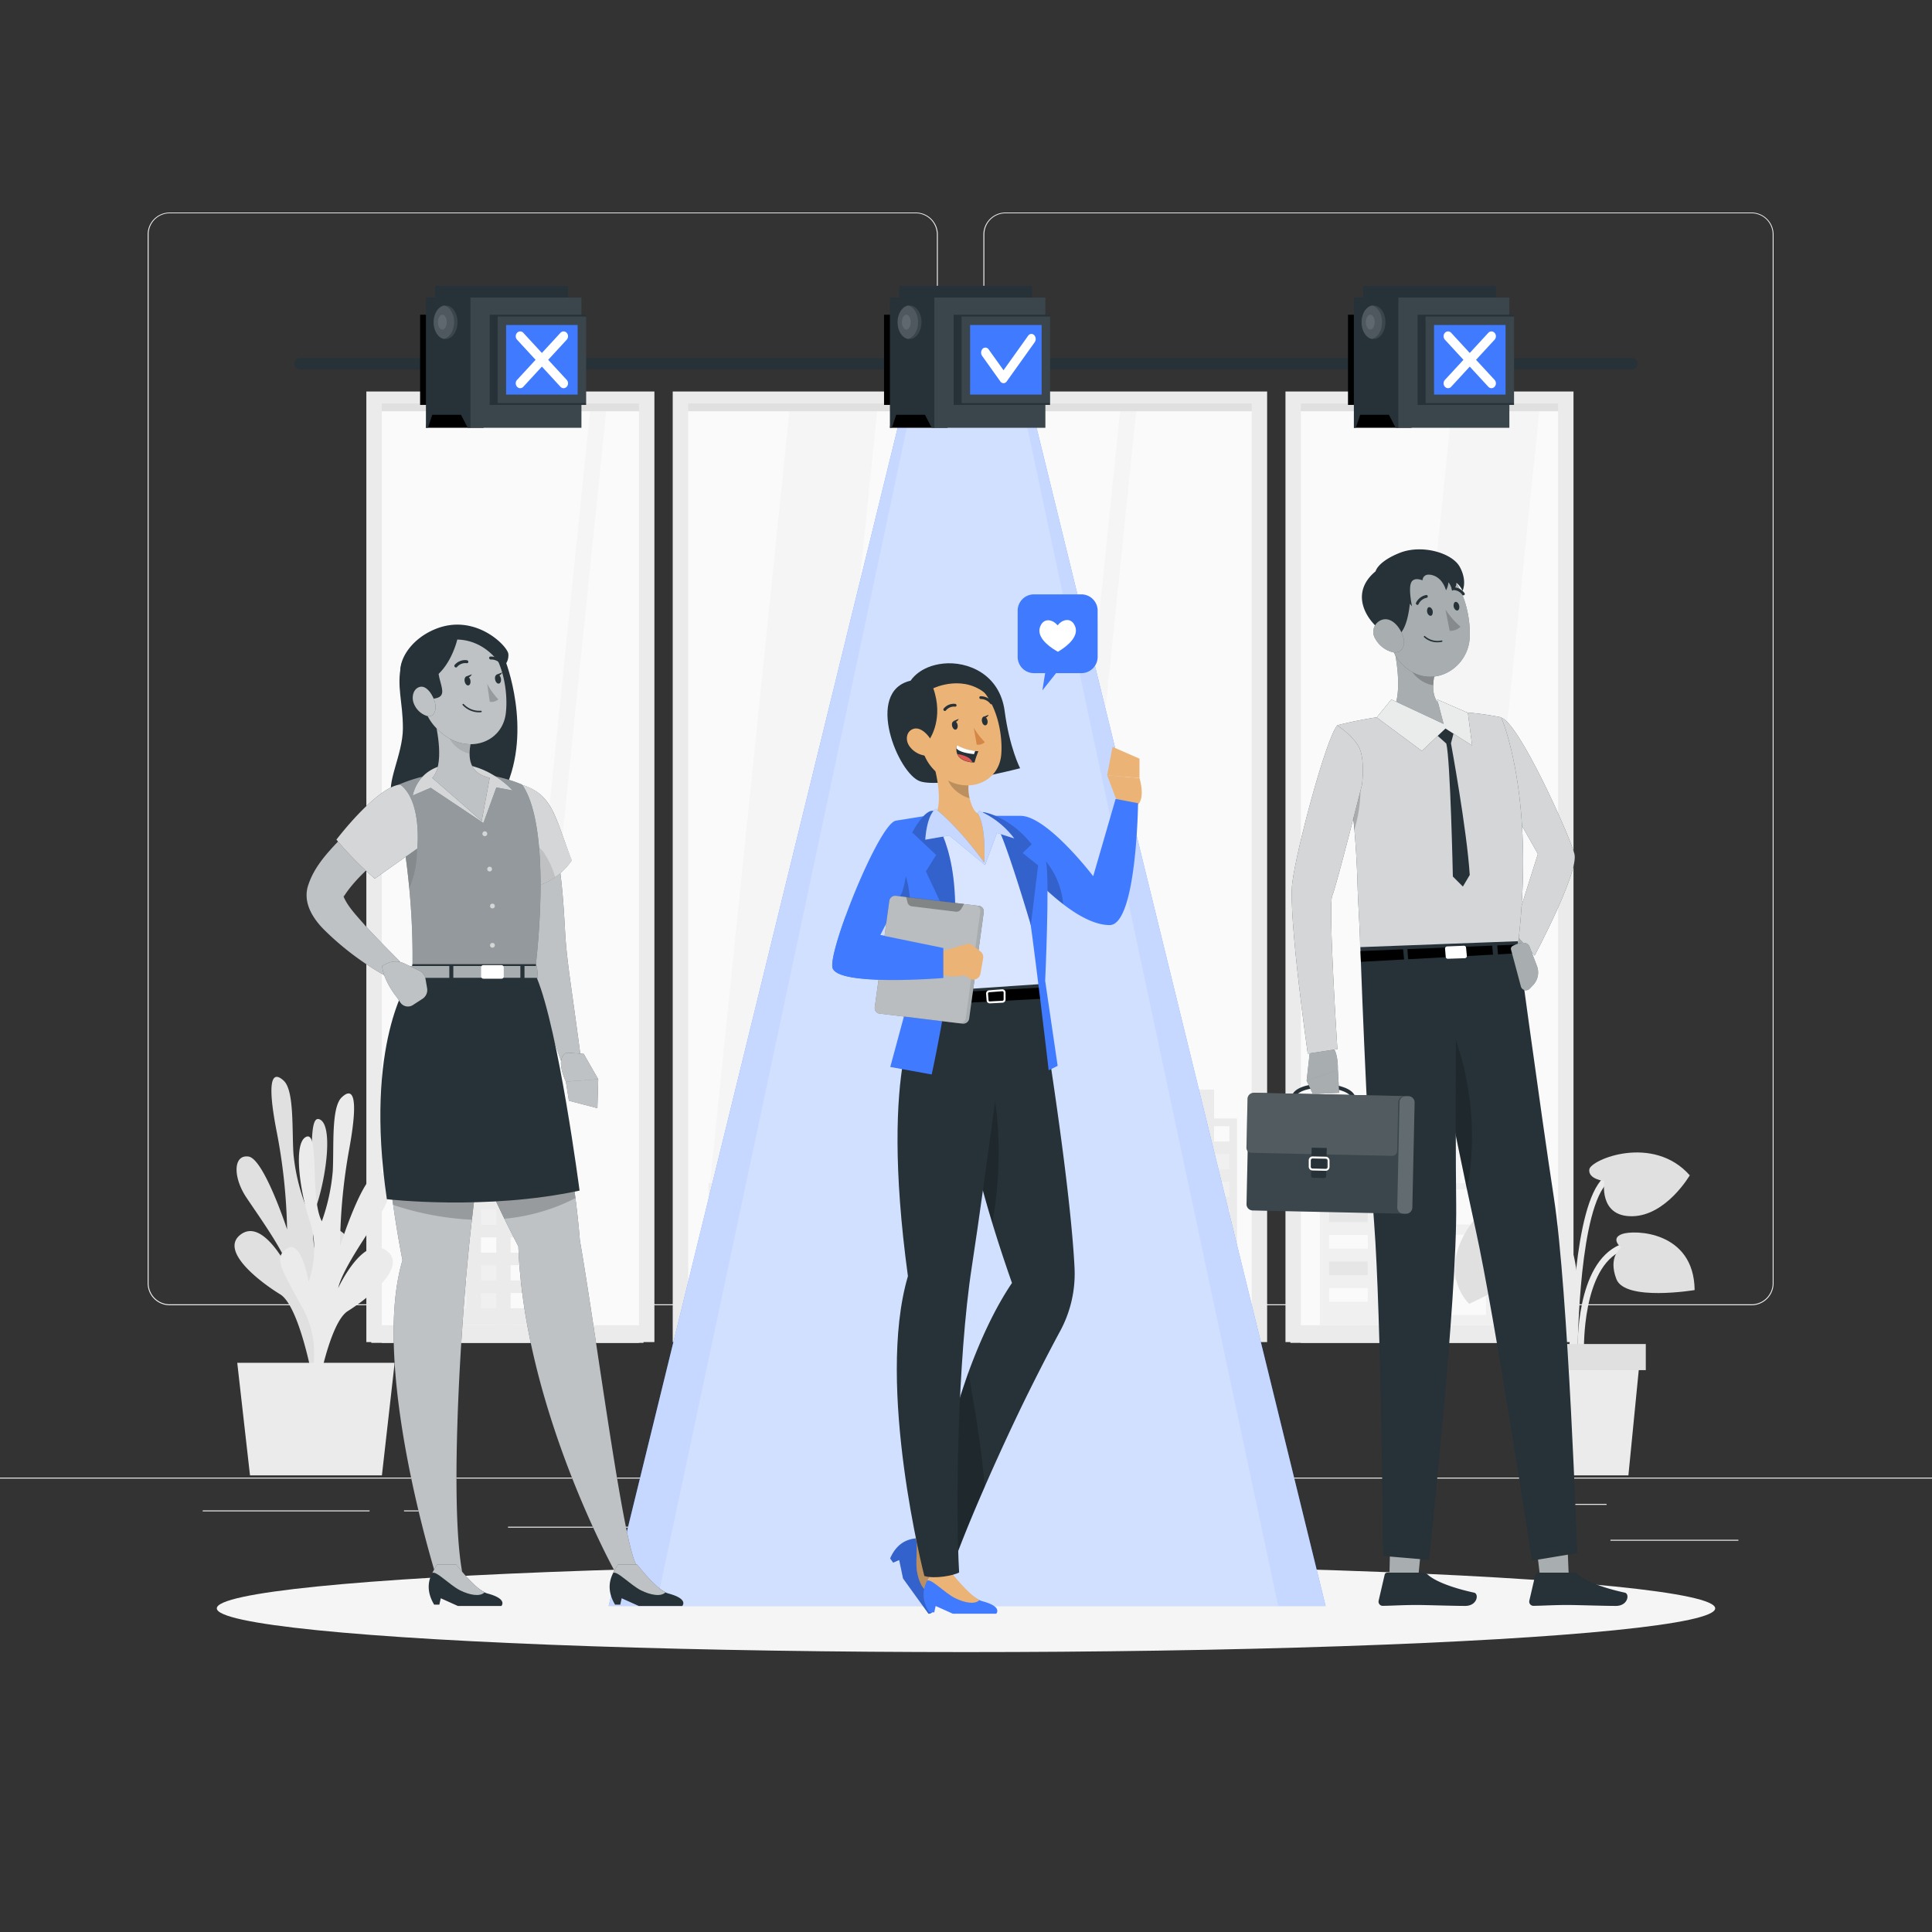 <svg xmlns="http://www.w3.org/2000/svg" viewBox="0 0 500 500"><rect x="0" y="0" width="500" height="500" fill="#333333" stroke="none"/><g id="freepik--background-complete--inject-70"><rect y="382.4" width="500" height="0.25" style="fill:#ebebeb"></rect><rect x="416.78" y="398.49" width="33.12" height="0.25" style="fill:#ebebeb"></rect><rect x="322.53" y="401.21" width="8.69" height="0.25" style="fill:#ebebeb"></rect><rect x="396.59" y="389.21" width="19.19" height="0.25" style="fill:#ebebeb"></rect><rect x="52.46" y="390.89" width="43.19" height="0.25" style="fill:#ebebeb"></rect><rect x="104.56" y="390.89" width="6.33" height="0.25" style="fill:#ebebeb"></rect><rect x="131.47" y="395.11" width="93.68" height="0.25" style="fill:#ebebeb"></rect><path d="M237,337.8H43.91a5.71,5.71,0,0,1-5.7-5.71V60.66A5.71,5.71,0,0,1,43.91,55H237a5.71,5.71,0,0,1,5.71,5.71V332.09A5.71,5.71,0,0,1,237,337.8ZM43.91,55.2a5.46,5.46,0,0,0-5.45,5.46V332.09a5.46,5.46,0,0,0,5.45,5.46H237a5.47,5.47,0,0,0,5.46-5.46V60.66A5.47,5.47,0,0,0,237,55.2Z" style="fill:#ebebeb"></path><path d="M453.31,337.8H260.21a5.72,5.72,0,0,1-5.71-5.71V60.66A5.72,5.72,0,0,1,260.21,55h193.1A5.71,5.71,0,0,1,459,60.66V332.09A5.71,5.71,0,0,1,453.31,337.8ZM260.21,55.2a5.47,5.47,0,0,0-5.46,5.46V332.09a5.47,5.47,0,0,0,5.46,5.46h193.1a5.47,5.47,0,0,0,5.46-5.46V60.66a5.47,5.47,0,0,0-5.46-5.46Z" style="fill:#ebebeb"></path><rect x="96.55" y="103.37" width="71.25" height="241.71" style="fill:#fafafa"></rect><polygon points="157.19 103.37 153.03 103.37 128.18 345.08 132.34 345.08 157.19 103.37" style="fill:#f5f5f5"></polygon><rect x="96.09" y="104.31" width="70.45" height="2.13" style="fill:#e0e0e0"></rect><rect x="96.09" y="342.97" width="70.45" height="4.56" style="fill:#ebebeb"></rect><rect x="98.8" y="347.33" width="66.57" height="0.2" style="fill:#ebebeb"></rect><polygon points="98.8 104.31 165.37 104.31 165.37 347.33 169.36 347.33 169.36 101.32 94.81 101.32 94.81 347.33 98.8 347.33 98.8 104.31" style="fill:#ebebeb"></polygon><rect x="175.84" y="103.37" width="71.25" height="241.71" style="fill:#fafafa"></rect><polygon points="227.32 103.37 204.61 103.37 179.76 345.08 202.47 345.08 227.32 103.37" style="fill:#f5f5f5"></polygon><rect x="175.38" y="104.31" width="72.45" height="2.13" style="fill:#e0e0e0"></rect><rect x="175.38" y="342.97" width="72.45" height="4.56" style="fill:#ebebeb"></rect><rect x="178.09" y="347.33" width="66.57" height="0.2" style="fill:#ebebeb"></rect><polygon points="178.09 104.31 244.66 104.31 244.66 347.33 248.64 347.33 248.64 101.32 174.1 101.32 174.1 347.33 178.09 347.33 178.09 104.31" style="fill:#ebebeb"></polygon><rect x="255.12" y="103.37" width="69.25" height="241.71" style="fill:#fafafa"></rect><polygon points="294.36 103.37 290.2 103.37 265.35 345.08 269.51 345.08 294.36 103.37" style="fill:#f5f5f5"></polygon><rect x="254.67" y="104.31" width="70.45" height="2.13" style="fill:#e0e0e0"></rect><rect x="254.67" y="342.97" width="70.45" height="4.56" style="fill:#ebebeb"></rect><rect x="257.38" y="347.33" width="66.57" height="0.2" style="fill:#ebebeb"></rect><polygon points="257.38 104.31 323.94 104.31 323.94 347.33 327.93 347.33 327.93 101.32 253.39 101.32 253.39 347.33 257.38 347.33 257.38 104.31" style="fill:#ebebeb"></polygon><rect x="334.41" y="103.37" width="71.25" height="241.71" style="fill:#fafafa"></rect><polygon points="398.69 103.37 375.98 103.37 351.12 345.08 373.84 345.08 398.69 103.37" style="fill:#f5f5f5"></polygon><rect x="333.95" y="104.31" width="70.45" height="2.13" style="fill:#e0e0e0"></rect><rect x="333.95" y="342.97" width="70.45" height="4.56" style="fill:#ebebeb"></rect><polygon points="336.66 104.31 403.23 104.31 403.23 347.33 407.22 347.33 407.22 101.32 332.68 101.32 332.68 347.33 336.66 347.33 336.66 104.31" style="fill:#ebebeb"></polygon><rect x="336.66" y="347.33" width="66.57" height="0.2" style="fill:#ebebeb"></rect><rect x="114.82" y="289.47" width="30.93" height="53.49" style="fill:#ebebeb"></rect><polygon points="139.81 281.99 139.81 295.41 137.38 295.41 123.2 295.41 120.76 295.41 120.76 281.99 139.81 281.99" style="fill:#ebebeb"></polygon><rect x="139.82" y="291.45" width="3.96" height="3.96" transform="translate(283.59 586.86) rotate(180)" style="fill:#fafafa"></rect><rect x="132.14" y="291.45" width="3.96" height="3.96" transform="translate(268.25 586.86) rotate(180)" style="fill:#fafafa"></rect><rect x="124.47" y="291.45" width="3.96" height="3.96" transform="translate(252.91 586.86) rotate(180)" style="fill:#fafafa"></rect><rect x="116.8" y="291.45" width="3.96" height="3.96" transform="translate(237.57 586.86) rotate(180)" style="fill:#f0f0f0"></rect><rect x="139.82" y="298.64" width="3.96" height="3.96" transform="translate(283.59 601.25) rotate(180)" style="fill:#f0f0f0"></rect><rect x="132.14" y="298.64" width="3.96" height="3.96" transform="translate(268.25 601.25) rotate(180)" style="fill:#f0f0f0"></rect><rect x="124.47" y="298.64" width="3.96" height="3.96" transform="translate(252.91 601.25) rotate(180)" style="fill:#fafafa"></rect><rect x="116.8" y="298.64" width="3.96" height="3.96" transform="translate(237.57 601.25) rotate(180)" style="fill:#fafafa"></rect><rect x="139.82" y="305.84" width="3.96" height="3.96" transform="translate(283.59 615.64) rotate(180)" style="fill:#f0f0f0"></rect><rect x="132.14" y="305.84" width="3.96" height="3.96" transform="translate(268.25 615.64) rotate(180)" style="fill:#fafafa"></rect><rect x="124.47" y="305.84" width="3.96" height="3.96" transform="translate(252.91 615.64) rotate(180)" style="fill:#fafafa"></rect><rect x="132.14" y="285.23" width="3.96" height="3.96" transform="translate(268.25 574.42) rotate(180)" style="fill:#fafafa"></rect><rect x="124.47" y="285.23" width="3.96" height="3.96" transform="translate(252.91 574.42) rotate(180)" style="fill:#f0f0f0"></rect><rect x="116.8" y="305.84" width="3.96" height="3.96" transform="translate(237.57 615.64) rotate(180)" style="fill:#f0f0f0"></rect><rect x="139.82" y="313.04" width="3.96" height="3.96" transform="translate(283.59 630.03) rotate(180)" style="fill:#fafafa"></rect><rect x="132.14" y="313.04" width="3.96" height="3.96" transform="translate(268.25 630.03) rotate(180)" style="fill:#f0f0f0"></rect><rect x="124.47" y="313.04" width="3.96" height="3.96" transform="translate(252.91 630.03) rotate(180)" style="fill:#f0f0f0"></rect><rect x="116.8" y="313.04" width="3.96" height="3.96" transform="translate(237.57 630.03) rotate(180)" style="fill:#fafafa"></rect><rect x="139.82" y="320.23" width="3.96" height="3.96" transform="translate(283.59 644.42) rotate(180)" style="fill:#f0f0f0"></rect><rect x="132.14" y="320.23" width="3.96" height="3.96" transform="translate(268.25 644.42) rotate(180)" style="fill:#fafafa"></rect><rect x="124.47" y="320.23" width="3.96" height="3.96" transform="translate(252.91 644.42) rotate(180)" style="fill:#fafafa"></rect><rect x="116.8" y="320.23" width="3.96" height="3.96" transform="translate(237.57 644.42) rotate(180)" style="fill:#f0f0f0"></rect><rect x="139.82" y="327.43" width="3.96" height="3.96" transform="translate(283.59 658.81) rotate(180)" style="fill:#f0f0f0"></rect><rect x="132.14" y="327.43" width="3.96" height="3.96" transform="translate(268.25 658.81) rotate(180)" style="fill:#fafafa"></rect><rect x="124.47" y="327.43" width="3.96" height="3.96" transform="translate(252.91 658.81) rotate(180)" style="fill:#f0f0f0"></rect><rect x="116.8" y="327.43" width="3.96" height="3.96" transform="translate(237.57 658.81) rotate(180)" style="fill:#fafafa"></rect><rect x="139.82" y="334.62" width="3.96" height="3.96" transform="translate(283.59 673.21) rotate(180)" style="fill:#fafafa"></rect><rect x="132.14" y="334.62" width="3.96" height="3.96" transform="translate(268.25 673.21) rotate(180)" style="fill:#fafafa"></rect><rect x="124.47" y="334.62" width="3.96" height="3.96" transform="translate(252.91 673.21) rotate(180)" style="fill:#f0f0f0"></rect><rect x="116.8" y="334.62" width="3.96" height="3.96" transform="translate(237.57 673.21) rotate(180)" style="fill:#f0f0f0"></rect><rect x="289.21" y="289.47" width="30.93" height="53.49" style="fill:#ebebeb"></rect><polygon points="314.21 281.99 314.21 295.41 311.77 295.41 297.59 295.41 295.15 295.41 295.15 281.99 314.21 281.99" style="fill:#ebebeb"></polygon><rect x="314.21" y="291.45" width="3.96" height="3.96" transform="translate(632.37 586.86) rotate(180)" style="fill:#fafafa"></rect><rect x="306.54" y="291.45" width="3.96" height="3.96" transform="translate(617.03 586.86) rotate(180)" style="fill:#fafafa"></rect><rect x="298.86" y="291.45" width="3.96" height="3.96" transform="translate(601.69 586.86) rotate(180)" style="fill:#fafafa"></rect><rect x="291.19" y="291.45" width="3.96" height="3.96" transform="translate(586.35 586.86) rotate(180)" style="fill:#f0f0f0"></rect><rect x="314.21" y="298.64" width="3.96" height="3.96" transform="translate(632.37 601.25) rotate(180)" style="fill:#f0f0f0"></rect><rect x="306.54" y="298.64" width="3.96" height="3.96" transform="translate(617.03 601.25) rotate(180)" style="fill:#f0f0f0"></rect><rect x="298.86" y="298.64" width="3.96" height="3.96" transform="translate(601.69 601.25) rotate(180)" style="fill:#fafafa"></rect><rect x="291.19" y="298.64" width="3.96" height="3.96" transform="translate(586.35 601.25) rotate(180)" style="fill:#fafafa"></rect><rect x="314.21" y="305.84" width="3.96" height="3.96" transform="translate(632.37 615.64) rotate(180)" style="fill:#f0f0f0"></rect><rect x="306.54" y="305.84" width="3.96" height="3.96" transform="translate(617.03 615.64) rotate(180)" style="fill:#fafafa"></rect><rect x="298.86" y="305.84" width="3.96" height="3.96" transform="translate(601.69 615.64) rotate(180)" style="fill:#fafafa"></rect><rect x="306.54" y="285.23" width="3.96" height="3.96" transform="translate(617.03 574.42) rotate(180)" style="fill:#fafafa"></rect><rect x="298.86" y="285.23" width="3.96" height="3.96" transform="translate(601.69 574.42) rotate(180)" style="fill:#f0f0f0"></rect><rect x="291.19" y="305.84" width="3.96" height="3.96" transform="translate(586.35 615.64) rotate(180)" style="fill:#f0f0f0"></rect><rect x="314.21" y="313.04" width="3.96" height="3.96" transform="translate(632.37 630.03) rotate(180)" style="fill:#fafafa"></rect><rect x="306.54" y="313.04" width="3.96" height="3.96" transform="translate(617.03 630.03) rotate(180)" style="fill:#f0f0f0"></rect><rect x="298.86" y="313.04" width="3.96" height="3.96" transform="translate(601.69 630.03) rotate(180)" style="fill:#f0f0f0"></rect><rect x="291.19" y="313.04" width="3.96" height="3.96" transform="translate(586.35 630.03) rotate(180)" style="fill:#fafafa"></rect><rect x="314.21" y="320.23" width="3.96" height="3.96" transform="translate(632.37 644.42) rotate(180)" style="fill:#f0f0f0"></rect><rect x="306.54" y="320.23" width="3.96" height="3.96" transform="translate(617.03 644.42) rotate(180)" style="fill:#fafafa"></rect><rect x="298.86" y="320.23" width="3.96" height="3.96" transform="translate(601.69 644.42) rotate(180)" style="fill:#fafafa"></rect><rect x="291.19" y="320.23" width="3.96" height="3.96" transform="translate(586.35 644.42) rotate(180)" style="fill:#f0f0f0"></rect><rect x="314.21" y="327.43" width="3.96" height="3.96" transform="translate(632.37 658.81) rotate(180)" style="fill:#f0f0f0"></rect><rect x="306.54" y="327.43" width="3.96" height="3.96" transform="translate(617.03 658.81) rotate(180)" style="fill:#fafafa"></rect><rect x="298.86" y="327.43" width="3.96" height="3.96" transform="translate(601.69 658.81) rotate(180)" style="fill:#f0f0f0"></rect><rect x="291.19" y="327.43" width="3.96" height="3.96" transform="translate(586.35 658.81) rotate(180)" style="fill:#fafafa"></rect><rect x="314.21" y="334.62" width="3.96" height="3.96" transform="translate(632.37 673.21) rotate(180)" style="fill:#fafafa"></rect><rect x="306.54" y="334.62" width="3.96" height="3.96" transform="translate(617.03 673.21) rotate(180)" style="fill:#fafafa"></rect><rect x="298.86" y="334.62" width="3.96" height="3.96" transform="translate(601.69 673.21) rotate(180)" style="fill:#f0f0f0"></rect><rect x="291.19" y="334.62" width="3.96" height="3.96" transform="translate(586.35 673.21) rotate(180)" style="fill:#f0f0f0"></rect><rect x="341.57" y="308.95" width="27.71" height="34" style="fill:#f0f0f0"></rect><polygon points="343.98 312.72 350.42 312.72 352.2 312.72 353.97 312.72 353.97 316.27 352.2 316.27 350.42 316.27 343.98 316.27 343.98 312.72" style="fill:#e6e6e6"></polygon><polygon points="343.98 319.6 350.42 319.6 352.2 319.6 353.97 319.6 353.97 323.14 352.2 323.14 350.42 323.14 343.98 323.14 343.98 319.6" style="fill:#fafafa"></polygon><polygon points="343.98 326.47 350.42 326.47 352.2 326.47 353.97 326.47 353.97 330.01 352.2 330.01 350.42 330.01 343.98 330.01 343.98 326.47" style="fill:#e6e6e6"></polygon><polygon points="343.98 333.34 350.42 333.34 353.17 333.34 353.97 333.34 353.97 336.89 353.17 336.89 350.42 336.89 343.98 336.89 343.98 333.34" style="fill:#fafafa"></polygon><polygon points="356.87 312.72 363.32 312.72 365.09 312.72 366.86 312.72 366.86 316.27 365.09 316.27 363.32 316.27 356.87 316.27 356.87 312.72" style="fill:#fafafa"></polygon><polygon points="356.87 319.6 363.32 319.6 365.82 319.6 366.86 319.6 366.86 323.14 365.82 323.14 363.32 323.14 356.87 323.14 356.87 319.6" style="fill:#fafafa"></polygon><polygon points="356.87 326.47 363.32 326.47 365.09 326.47 366.86 326.47 366.86 330.01 365.09 330.01 363.32 330.01 356.87 330.01 356.87 326.47" style="fill:#e6e6e6"></polygon><polygon points="356.87 333.34 363.32 333.34 365.09 333.34 366.86 333.34 366.86 336.89 365.09 336.89 363.32 336.89 356.87 336.89 356.87 333.34" style="fill:#fafafa"></polygon><rect x="211.95" y="321.83" width="25.18" height="21.13" style="fill:#f0f0f0"></rect><rect x="232.29" y="324.46" width="3.22" height="3.22" transform="translate(467.8 652.15) rotate(180)" style="fill:#fafafa"></rect><rect x="226.05" y="324.46" width="3.22" height="3.22" transform="translate(455.31 652.15) rotate(180)" style="fill:#fafafa"></rect><rect x="219.8" y="324.46" width="3.22" height="3.22" transform="translate(442.83 652.15) rotate(180)" style="fill:#fafafa"></rect><rect x="213.56" y="324.46" width="3.22" height="3.22" transform="translate(430.34 652.15) rotate(180)" style="fill:#fafafa"></rect><rect x="232.29" y="330.32" width="3.22" height="3.22" transform="translate(467.8 663.86) rotate(180)" style="fill:#fafafa"></rect><rect x="226.05" y="330.32" width="3.22" height="3.22" transform="translate(455.31 663.86) rotate(180)" style="fill:#fafafa"></rect><rect x="219.8" y="330.32" width="3.22" height="3.22" transform="translate(442.83 663.86) rotate(180)" style="fill:#fafafa"></rect><rect x="213.56" y="330.32" width="3.22" height="3.22" transform="translate(430.34 663.86) rotate(180)" style="fill:#e6e6e6"></rect><rect x="232.29" y="336.18" width="3.22" height="3.22" transform="translate(467.8 675.57) rotate(180)" style="fill:#e6e6e6"></rect><rect x="226.05" y="336.18" width="3.22" height="3.22" transform="translate(455.31 675.57) rotate(180)" style="fill:#e6e6e6"></rect><rect x="219.8" y="336.18" width="3.22" height="3.22" transform="translate(442.83 675.57) rotate(180)" style="fill:#fafafa"></rect><rect x="213.56" y="336.18" width="3.22" height="3.22" transform="translate(430.34 675.57) rotate(180)" style="fill:#e6e6e6"></rect><rect x="261.39" y="321.83" width="25.18" height="21.13" style="fill:#f0f0f0"></rect><rect x="281.73" y="324.46" width="3.22" height="3.22" transform="translate(566.69 652.15) rotate(180)" style="fill:#fafafa"></rect><rect x="275.49" y="324.46" width="3.22" height="3.22" transform="translate(554.2 652.15) rotate(180)" style="fill:#fafafa"></rect><rect x="269.25" y="324.46" width="3.22" height="3.22" transform="translate(541.71 652.15) rotate(180)" style="fill:#fafafa"></rect><rect x="263" y="324.46" width="3.22" height="3.22" transform="translate(529.23 652.15) rotate(180)" style="fill:#fafafa"></rect><rect x="281.73" y="330.32" width="3.22" height="3.22" transform="translate(566.69 663.86) rotate(180)" style="fill:#fafafa"></rect><rect x="275.49" y="330.32" width="3.22" height="3.22" transform="translate(554.2 663.86) rotate(180)" style="fill:#fafafa"></rect><rect x="269.25" y="330.32" width="3.22" height="3.22" transform="translate(541.71 663.86) rotate(180)" style="fill:#fafafa"></rect><rect x="263" y="330.32" width="3.22" height="3.22" transform="translate(529.23 663.86) rotate(180)" style="fill:#e6e6e6"></rect><rect x="281.73" y="336.18" width="3.22" height="3.22" transform="translate(566.69 675.57) rotate(180)" style="fill:#e6e6e6"></rect><rect x="275.49" y="336.18" width="3.22" height="3.22" transform="translate(554.2 675.57) rotate(180)" style="fill:#e6e6e6"></rect><rect x="269.25" y="336.18" width="3.22" height="3.22" transform="translate(541.71 675.57) rotate(180)" style="fill:#fafafa"></rect><rect x="263" y="336.18" width="3.22" height="3.22" transform="translate(529.23 675.57) rotate(180)" style="fill:#e6e6e6"></rect><rect x="183.36" y="306.2" width="25.18" height="36.75" style="fill:#f0f0f0"></rect><rect x="197.46" y="307.82" width="9.47" height="9.08" style="fill:#fafafa"></rect><rect x="184.97" y="307.82" width="9.47" height="9.08" style="fill:#fafafa"></rect><rect x="197.46" y="319.53" width="9.47" height="9.08" style="fill:#fafafa"></rect><rect x="184.97" y="319.53" width="9.47" height="9.08" style="fill:#fafafa"></rect><rect x="197.46" y="331.24" width="9.47" height="9.08" style="fill:#fafafa"></rect><rect x="184.97" y="331.24" width="9.47" height="9.08" style="fill:#fafafa"></rect><rect x="373.49" y="306.2" width="25.18" height="36.75" style="fill:#f0f0f0"></rect><rect x="387.59" y="307.82" width="9.47" height="9.08" style="fill:#fafafa"></rect><rect x="375.1" y="307.82" width="9.47" height="9.08" style="fill:#fafafa"></rect><rect x="387.59" y="319.53" width="9.47" height="9.08" style="fill:#fafafa"></rect><rect x="375.1" y="319.53" width="9.47" height="9.08" style="fill:#fafafa"></rect><rect x="387.59" y="331.24" width="9.47" height="9.08" style="fill:#fafafa"></rect><rect x="375.1" y="331.24" width="9.47" height="9.08" style="fill:#fafafa"></rect><path d="M83.39,356.08s-5.06-11,.72-21.94,7.47-13.45,3.78-15.69-5.38,8.72-5.38,8.72A24.58,24.58,0,0,1,82,311.76c2.56-7.88,4.17-20.71.67-22.09s-.67,16-3.72,21.94a51.16,51.16,0,0,1-3-12.93c-.42-6.33.24-16.44-2.53-19s-4.54-.8-1.82,13.17a146.18,146.18,0,0,1,2.7,25.32s-6-18.32-10-18.86-4,5.4-.57,10.55,10.11,14.37,11.2,19.11c0,0-6.6-13.79-12.53-9.56s5.17,12.55,10.11,15.56,8.38,21.87,8.38,21.87Z" style="fill:#e0e0e0"></path><path d="M79.39,360.61s4.93-11.12-1-21.92-7.63-13.35-4-15.63,5.48,8.63,5.48,8.63,3-7.58.36-15.42-4.43-20.65-.94-22.08.86,16,4,21.88a51.13,51.13,0,0,0,2.83-13c.34-6.33-.44-16.43,2.3-19.06s4.53-.87,2,13.14A146.84,146.84,0,0,0,88,322.54s5.79-18.41,9.82-19,4.09,5.33.7,10.53-9.94,14.52-11,19.28c0,0,6.43-13.89,12.41-9.75s-5,12.63-9.92,15.71-8.12,22-8.12,22Z" style="fill:#ebebeb"></path><polygon points="102.14 352.69 61.4 352.69 64.7 381.83 98.84 381.83 102.14 352.69" style="fill:#ebebeb"></polygon><path d="M407.48,350.61c.15-1,3.52-24.29-3.24-32.34a7.32,7.32,0,0,0-5.62-2.76c-13.66-.32-15.53,10.65-15.55,10.76l1.62.25c.06-.4,1.68-9.68,13.89-9.38a5.66,5.66,0,0,1,4.41,2.18c6.3,7.49,2.91,30.82,2.88,31.05Z" style="fill:#ebebeb"></path><path d="M408.3,349.55l1.63-.05c0-.22-.54-21.48,9.94-25.87,10.26-4.3,14.88,4.54,15.07,4.92l1.46-.73c-.06-.1-5.47-10.59-17.16-5.69C407.73,327,408.28,348.63,408.3,349.55Z" style="fill:#ebebeb"></path><path d="M408.26,351.22c0-.34.1-34,6.65-43.8,6.29-9.44,16.45-5,16.88-4.8l.67-1.48c-.12-.06-11.83-5.23-18.91,5.38-6.82,10.24-6.92,43.29-6.92,44.7Z" style="fill:#ebebeb"></path><path d="M396.66,316.31s6,2.2,4.19,7.39-20.63,13.73-20.63,13.73-7.89-7.23-.64-19S396.5,312.6,396.66,316.31Z" style="fill:#e0e0e0"></path><path d="M415.21,305.65s-4.24-.45-3.9-3,16.46-9.22,26,1.52c0,0-6.09,10.46-14.89,10.59S415.21,305.65,415.21,305.65Z" style="fill:#e0e0e0"></path><path d="M419.55,322.88s-2.92-2.36.23-3.51,18.63-.82,18.79,14.5c0,0-18,3-20.25-2.84S419.55,322.88,419.55,322.88Z" style="fill:#e0e0e0"></path><polygon points="393.46 381.83 421.43 381.83 424.44 351.22 390.44 351.22 393.46 381.83" style="fill:#ebebeb"></polygon><rect x="388.95" y="347.84" width="36.99" height="6.76" transform="translate(814.88 702.43) rotate(180)" style="fill:#e0e0e0"></rect></g><g id="freepik--Shadow--inject-70"><ellipse id="freepik--path--inject-70" cx="250" cy="416.24" rx="193.89" ry="11.32" style="fill:#f5f5f5"></ellipse></g><g id="freepik--character-3--inject-70"><polygon points="398.57 408.08 406.04 408.92 405.11 386.86 396.2 388.12 398.57 408.08" style="fill:#263238"></polygon><polygon points="359.57 408.34 367.1 407.59 369.02 388.24 360.02 388.24 359.57 408.34" style="fill:#263238"></polygon><polygon points="398.57 408.08 406.04 408.92 405.11 386.86 396.2 388.12 398.57 408.08" style="fill:#fff;opacity:0.6"></polygon><polygon points="359.57 408.34 367.1 407.59 369.02 388.24 360.02 388.24 359.57 408.34" style="fill:#fff;opacity:0.6"></polygon><path d="M396.52,245.12s-.76,5-1.16,5-5-4.42-5-4.42l3.09-4.28Z" style="fill:#263238"></path><path d="M396.52,245.12s-.76,5-1.16,5-5-4.42-5-4.42l3.09-4.28Z" style="fill:#fff;opacity:0.6"></path><path d="M388.46,185.72c4.53,1,17.78,30.57,19,35.26s-10.29,26.32-10.29,26.32l-5.53-6.11L398,221l-10.5-18.59Z" style="fill:#263238"></path><path d="M388.46,185.72c4.53,1,17.78,30.57,19,35.26s-10.29,26.32-10.29,26.32l-5.53-6.11L398,221l-10.5-18.59Z" style="fill:#fff;opacity:0.8"></path><path d="M407.26,407H398a.67.67,0,0,0-.65.52l-1.56,6.73a1.09,1.09,0,0,0,1.1,1.34c3-.05,5.13-.22,8.87-.22,2.31,0,9.24.24,12.42.24s3.62-3.14,2.33-3.43c-5.82-1.27-10.2-3-12.05-4.71A1.85,1.85,0,0,0,407.26,407Z" style="fill:#263238"></path><path d="M367.24,245.86s2.75,14.33,6.19,31.56c2,9.93,4.2,20.81,6.24,30.49.74,3.48,1.45,6.8,2.13,9.87,5.2,23.6,14.66,86.1,14.66,86.1l11.73-1.94s-2.33-67.93-6.05-92c-3.39-22-10.25-72.85-10.25-72.85Z" style="fill:#263238"></path><path d="M373.43,277.42c2,9.93,4.2,20.81,6.24,30.49a76.57,76.57,0,0,0-3-39.07A60.75,60.75,0,0,0,373.43,277.42Z" style="opacity:0.2"></path><path d="M368.24,407H359a.67.67,0,0,0-.65.52l-1.56,6.73a1.09,1.09,0,0,0,1.09,1.34c3-.05,5.14-.22,8.88-.22,2.3,0,9.24.24,12.42.24s3.62-3.14,2.32-3.43c-5.82-1.27-10.2-3-12.05-4.71A1.82,1.82,0,0,0,368.24,407Z" style="fill:#263238"></path><path d="M376.92,238.12s-.34,51.36-.06,73.57c.31,24.32-7.06,92-7.06,92l-11.86-1s-.47-62-2.31-86.09c-2.06-26.94-3.64-73.39-3.64-73.39Z" style="fill:#263238"></path><path d="M352,245.12c0-4-.5-10.35-.66-15.88-.15-5.07-.45-10.68-1-16.55a169.82,169.82,0,0,0-4.23-25s4.79-1.25,10.22-2.06c1.06-.16,2.16-.3,3.24-.42a150.79,150.79,0,0,1,17.2-1c.71,0,1.41.05,2.09.11a78.61,78.61,0,0,1,9.64,1.32s8.84,19.78,4.46,57.94Z" style="fill:#263238"></path><path d="M352,245.12c0-4-.5-10.35-.66-15.88-.15-5.07-.45-10.68-1-16.55a169.82,169.82,0,0,0-4.23-25s4.79-1.25,10.22-2.06c1.06-.16,2.16-.3,3.24-.42a150.79,150.79,0,0,1,17.2-1c.71,0,1.41.05,2.09.11a78.61,78.61,0,0,1,9.64,1.32s8.84,19.78,4.46,57.94Z" style="fill:#fff;opacity:0.8"></path><path d="M348.66,200.19c.71,4.24,1.23,8.43,1.64,12.5.07.7.13,1.39.19,2.08A36.14,36.14,0,0,0,352,201.59,8.86,8.86,0,0,0,348.66,200.19Z" style="opacity:0.2"></path><path d="M360.34,165.81c1.34,5.47,2.9,15.54-.8,19.44a17.07,17.07,0,0,0,13.5,4.53c4.76-.38,4.84-3.71,3.69-5.5-6.24-1.12-6.29-5.7-5.41-10.06Z" style="fill:#263238"></path><path d="M360.34,165.81c1.34,5.47,2.9,15.54-.8,19.44a17.07,17.07,0,0,0,13.5,4.53c4.76-.38,4.84-3.71,3.69-5.5-6.24-1.12-6.29-5.7-5.41-10.06Z" style="fill:#fff;opacity:0.6"></path><path d="M364.81,169.24l6.5,5a18.28,18.28,0,0,0-.39,3.08c-2.37-.21-5.73-2.61-6.09-5.07A8.24,8.24,0,0,1,364.81,169.24Z" style="opacity:0.2"></path><path d="M357.63,158.49c1.84,7.38,2.54,11.8,7,14.9,6.75,4.66,15.33-.56,15.73-8.37.36-7-2.71-17.92-10.57-19.46A10.49,10.49,0,0,0,357.63,158.49Z" style="fill:#263238"></path><path d="M357.63,158.49c1.84,7.38,2.54,11.8,7,14.9,6.75,4.66,15.33-.56,15.73-8.37.36-7-2.71-17.92-10.57-19.46A10.49,10.49,0,0,0,357.63,158.49Z" style="fill:#fff;opacity:0.6"></path><path d="M369.34,158.37c.11.61.53,1,.92,1s.63-.64.52-1.24-.53-1-.92-1S369.23,157.76,369.34,158.37Z" style="fill:#263238"></path><path d="M376.21,157c.12.61.53,1,.93,1s.63-.63.51-1.24-.52-1-.92-1S376.1,156.41,376.21,157Z" style="fill:#263238"></path><path d="M374.09,157.75a21.28,21.28,0,0,0,3.88,4.44,3.68,3.68,0,0,1-2.8,1.06Z" style="opacity:0.2"></path><path d="M372.34,166.21a4.6,4.6,0,0,0,.8-.1.18.18,0,0,0,.15-.21.19.19,0,0,0-.21-.15,4.88,4.88,0,0,1-4.28-1.11.18.18,0,0,0-.26,0,.19.19,0,0,0,0,.26A5,5,0,0,0,372.34,166.21Z" style="fill:#263238"></path><path d="M366.81,156.56a.37.37,0,0,0,.31-.2,2.91,2.91,0,0,1,2.06-1.64.37.37,0,0,0,.32-.41.36.36,0,0,0-.4-.32,3.67,3.67,0,0,0-2.63,2,.35.35,0,0,0,.16.48A.39.39,0,0,0,366.81,156.56Z" style="fill:#263238"></path><path d="M378.74,154.08a.48.48,0,0,0,.2-.07.37.37,0,0,0,.07-.51,3.53,3.53,0,0,0-2.94-1.51.36.36,0,0,0-.34.38.35.35,0,0,0,.38.34,2.84,2.84,0,0,1,2.32,1.22A.33.33,0,0,0,378.74,154.08Z" style="fill:#263238"></path><path d="M368.15,150.2s-2.35-1.06-3,.71.28,6,.28,6l-.57-.67s-.77,9.94-5.08,8.33S348,154.5,356,147.85c0,0,.5-2.46,6.2-4.75s13.59-.06,15.59,3.61.72,6.2.72,6.2a5.78,5.78,0,0,0-1.6-2.1,2.51,2.51,0,0,1-1.12,2.1,4.42,4.42,0,0,0-.94-2.22,5,5,0,0,1-.62,2.08c-1.23-3.94-4.13-4.22-5-4A1.5,1.5,0,0,0,368.15,150.2Z" style="fill:#263238"></path><path d="M355.9,165.25a7.13,7.13,0,0,0,4.27,3.47c2.43.69,3.69-1.49,3-3.81-.58-2.08-2.55-4.95-5-4.63A3.28,3.28,0,0,0,355.9,165.25Z" style="fill:#263238"></path><path d="M355.9,165.25a7.13,7.13,0,0,0,4.27,3.47c2.43.69,3.69-1.49,3-3.81-.58-2.08-2.55-4.95-5-4.63A3.28,3.28,0,0,0,355.9,165.25Z" style="fill:#fff;opacity:0.6"></path><path d="M376.44,188.8l-.93,3.56s4.11,22.33,4.86,34.08l-1.78,3L376,226.84s-.64-30.32-1.7-34.41l-3.1-2.77,2.38-2Z" style="fill:#263238"></path><polygon points="373.6 187.35 360.08 181.02 356.29 185.67 367.97 194.34 374.08 188.54 380.99 192.96 379.89 184.48 371.95 181.02 373.6 187.35" style="fill:#263238"></polygon><polygon points="373.6 187.35 360.08 181.02 356.29 185.67 367.97 194.34 374.08 188.54 380.99 192.96 379.89 184.48 371.95 181.02 373.6 187.35" style="fill:#fff;opacity:0.9"></polygon><polygon points="386.39 247.06 364.42 248.25 364.24 245.63 386.18 244.73 386.39 247.06"></polygon><polygon points="363.13 245.68 363.37 248.31 352.2 248.92 352.1 246.13 363.13 245.68"></polygon><polygon points="387.49 244.67 392.89 244.45 393.19 246.69 387.68 246.99 387.49 244.67"></polygon><path d="M379.42,245.26l.2,2.12a.56.56,0,0,1-.53.6l-4.38.15a.54.54,0,0,1-.56-.51l-.17-2.09a.56.56,0,0,1,.53-.6l4.34-.17A.56.56,0,0,1,379.42,245.26Z" style="fill:#fff"></path><path d="M397.76,250l-1.91-5c-1-2.17-4.4-.16-4.4-.16a.79.79,0,0,0-.41.86l2.57,9.61a1.35,1.35,0,0,0,2.32.51l.94-1A4.73,4.73,0,0,0,397.76,250Z" style="fill:#263238"></path><path d="M397.76,250l-1.91-5c-1-2.17-4.4-.16-4.4-.16a.79.79,0,0,0-.41.86l2.57,9.61a1.35,1.35,0,0,0,2.32.51l.94-1A4.73,4.73,0,0,0,397.76,250Z" style="fill:#fff;opacity:0.6"></path><path d="M342.92,287.7h-.45a15.68,15.68,0,0,1-5.6-1.07c-1.64-.7-2.53-1.66-2.5-2.71,0-2.05,3.59-3.51,8.26-3.42a15.63,15.63,0,0,1,5.6,1.07c1.64.7,2.53,1.66,2.51,2.71C350.69,286.26,347.37,287.7,342.92,287.7Zm-.73-6.2c-4,0-6.8,1.26-6.82,2.44,0,.6.69,1.26,1.9,1.77a14.29,14.29,0,0,0,5.23,1c4.22.08,7.21-1.22,7.24-2.44,0-.6-.7-1.26-1.9-1.77a14.29,14.29,0,0,0-5.23-1Z" style="fill:#263238"></path><path d="M323.19,284.41l-.59,27.2a1.61,1.61,0,0,0,1.58,1.65l39.67.86a1.63,1.63,0,0,0,1.66-1.58l.59-27.19a1.63,1.63,0,0,0-1.59-1.66l-39.67-.86A1.61,1.61,0,0,0,323.19,284.41Z" style="fill:#263238"></path><path d="M323.19,284.41l-.59,27.2a1.61,1.61,0,0,0,1.58,1.65l39.67.86a1.63,1.63,0,0,0,1.66-1.58l.59-27.19a1.63,1.63,0,0,0-1.59-1.66l-39.67-.86A1.61,1.61,0,0,0,323.19,284.41Z" style="fill:#fff;opacity:0.1"></path><path d="M362.2,285.26l-.59,27.19a1.63,1.63,0,0,0,1.58,1.66h.66a1.63,1.63,0,0,0,1.66-1.58l.59-27.19a1.63,1.63,0,0,0-1.59-1.66h-.66A1.61,1.61,0,0,0,362.2,285.26Z" style="fill:#fff;opacity:0.2"></path><path d="M363.42,283.69a1.6,1.6,0,0,0-1.55,1.58l-.28,12.61a1.28,1.28,0,0,1-1.31,1.26l-36.44-.79a1.3,1.3,0,0,1-1.26-1.31l.28-12.65a1.6,1.6,0,0,1,1.64-1.57l39.68.86Z" style="fill:#263238"></path><path d="M363.42,283.69a1.6,1.6,0,0,0-1.55,1.58l-.28,12.61a1.28,1.28,0,0,1-1.31,1.26l-36.44-.79a1.3,1.3,0,0,1-1.26-1.31l.28-12.65a1.6,1.6,0,0,1,1.64-1.57l39.68.86Z" style="fill:#fff;opacity:0.2"></path><path d="M339.92,297h3a.48.48,0,0,1,.48.48v7.3a0,0,0,0,1,0,0h-3.91a0,0,0,0,1,0,0v-7.3A.48.48,0,0,1,339.92,297Z" transform="translate(676.18 609.16) rotate(-178.76)" style="fill:#263238"></path><path d="M343.08,303h0l-3.41-.08a1,1,0,0,1-.7-.3,1,1,0,0,1-.27-.71l0-1.63a1,1,0,0,1,1-1l3.41.07a1,1,0,0,1,.69.31,1,1,0,0,1,.28.71l0,1.63A1,1,0,0,1,343.08,303Zm-3.38-3.19a.5.5,0,0,0-.49.48l0,1.63a.45.45,0,0,0,.13.35.47.47,0,0,0,.35.15l3.41.08a.47.47,0,0,0,.5-.48l0-1.64a.52.52,0,0,0-.14-.35.53.53,0,0,0-.34-.15l-3.41-.07Z" style="fill:#fff"></path><path d="M339,272.05l-.85,7.67,8.08-2.82S346.59,270,343,270Z" style="fill:#263238"></path><polygon points="339.78 283.17 346.57 282.82 346.25 276.9 338.17 279.72 339.78 283.17" style="fill:#263238"></polygon><g style="opacity:0.6"><path d="M339,272.05l-.85,7.67,8.08-2.82S346.59,270,343,270Z" style="fill:#fff"></path><polygon points="339.78 283.17 346.57 282.82 346.25 276.9 338.17 279.72 339.78 283.17" style="fill:#fff"></polygon></g><path d="M346.07,187.73c-2.93,3.46-10.57,32.17-11.63,40.76s4,44.19,4,44.19l7.67-1.18s-2.4-37.17-1.34-39.62,7.71-28.8,7.71-28.8.7-5.08-.34-8.62S346.07,187.73,346.07,187.73Z" style="fill:#263238"></path><path d="M346.07,187.73c-2.93,3.46-10.57,32.17-11.63,40.76s4,44.19,4,44.19l7.67-1.18s-2.4-37.17-1.34-39.62,7.71-28.8,7.71-28.8.7-5.08-.34-8.62S346.07,187.73,346.07,187.73Z" style="fill:#fff;opacity:0.8"></path></g><g id="freepik--Light--inject-70"><polygon points="265.96 101.32 234.62 101.32 157.52 415.63 343.06 415.63 265.96 101.32" style="fill:#407BFF"></polygon><polygon points="265.96 101.32 234.62 101.32 157.52 415.63 343.06 415.63 265.96 101.32" style="fill:#fff;opacity:0.7"></polygon><polygon points="263.89 101.32 236.69 101.32 169.79 415.63 330.8 415.63 263.89 101.32" style="fill:#fff;opacity:0.2"></polygon></g><g id="freepik--Spotlights--inject-70"><path d="M422.29,95.62H77.71a1.5,1.5,0,1,1,0-3H422.29a1.5,1.5,0,1,1,0,3Z" style="fill:#263238"></path><rect x="228.79" y="81.45" width="24.96" height="23.34"></rect><rect x="232.69" y="73.96" width="34.4" height="5.53" style="fill:#263238"></rect><polygon points="230.31 110.71 245.28 110.71 240.5 104.78 231.17 104.78 230.31 110.71"></polygon><polygon points="270.54 77 270.54 110.71 241.13 110.71 239.38 107.35 231.93 107.35 230.82 110.71 230.31 110.71 230.31 77 270.54 77" style="fill:#263238"></polygon><rect x="241.82" y="77" width="28.72" height="33.71" style="fill:#fff;opacity:0.1"></rect><path d="M238.48,83.37c0,2.41-1.39,4.37-3.09,4.37a2.1,2.1,0,0,1-.43,0c-1.5-.28-2.67-2.11-2.67-4.32s1.17-4,2.67-4.32a1.58,1.58,0,0,1,.43,0C237.09,79,238.48,81,238.48,83.37Z" style="fill:#fff;opacity:0.1"></path><path d="M237.6,83.37c0,2.21-1.15,4-2.64,4.32-1.5-.28-2.67-2.11-2.67-4.32s1.17-4,2.67-4.32C236.45,79.34,237.6,81.16,237.6,83.37Z" style="fill:#fff;opacity:0.1"></path><path d="M235.69,83.37c0,1.06-.51,1.92-1.14,1.92s-1.14-.86-1.14-1.92.51-1.93,1.14-1.93S235.69,82.31,235.69,83.37Z" style="fill:#fff;opacity:0.1"></path><rect x="246.8" y="81.45" width="24.96" height="23.34" style="fill:#263238"></rect><rect x="248.86" y="81.92" width="22.9" height="22.4" style="fill:#fff;opacity:0.1"></rect><rect x="251.31" y="83.86" width="18.01" height="18.51" transform="translate(353.43 -167.2) rotate(90)" style="fill:#407BFF"></rect><path d="M259.71,99.16a1,1,0,0,1-.84-.47l-4.7-6.59a1.49,1.49,0,0,1,.13-1.84,1,1,0,0,1,1.55.15l3.86,5.41,6.38-8.94a1,1,0,0,1,1.56-.15,1.49,1.49,0,0,1,.12,1.85l-7.22,10.11A1,1,0,0,1,259.71,99.16Z" style="fill:#fff"></path><rect x="348.86" y="81.45" width="24.96" height="23.34"></rect><rect x="352.76" y="73.96" width="34.4" height="5.53" style="fill:#263238"></rect><polygon points="350.38 110.71 365.35 110.71 360.58 104.78 351.24 104.78 350.38 110.71"></polygon><polygon points="390.62 77 390.62 110.71 361.2 110.71 359.45 107.35 352 107.35 350.89 110.71 350.38 110.71 350.38 77 390.62 77" style="fill:#263238"></polygon><rect x="361.89" y="77" width="28.72" height="33.71" style="fill:#fff;opacity:0.1"></rect><path d="M358.55,83.37c0,2.41-1.39,4.37-3.09,4.37a2.1,2.1,0,0,1-.43,0c-1.5-.28-2.66-2.11-2.66-4.32s1.16-4,2.66-4.32a1.58,1.58,0,0,1,.43,0C357.16,79,358.55,81,358.55,83.37Z" style="fill:#fff;opacity:0.1"></path><path d="M357.68,83.37c0,2.21-1.16,4-2.65,4.32-1.5-.28-2.66-2.11-2.66-4.32s1.16-4,2.66-4.32C356.52,79.34,357.68,81.16,357.68,83.37Z" style="fill:#fff;opacity:0.1"></path><path d="M355.77,83.37c0,1.06-.51,1.92-1.14,1.92s-1.14-.86-1.14-1.92.51-1.93,1.14-1.93S355.77,82.31,355.77,83.37Z" style="fill:#fff;opacity:0.1"></path><rect x="366.87" y="81.45" width="24.96" height="23.34" style="fill:#263238"></rect><rect x="368.93" y="81.92" width="22.9" height="22.4" style="fill:#fff;opacity:0.1"></rect><rect x="371.38" y="83.86" width="18.01" height="18.51" transform="translate(473.5 -287.27) rotate(90)" style="fill:#407BFF"></rect><path d="M382,93.12l4.8-5.21a1.33,1.33,0,0,0,0-1.77,1.09,1.09,0,0,0-1.63,0l-4.8,5.21-4.8-5.21a1.09,1.09,0,0,0-1.63,0,1.33,1.33,0,0,0,0,1.77l4.8,5.21-4.8,5.2a1.33,1.33,0,0,0,0,1.77,1.1,1.1,0,0,0,.82.37,1.08,1.08,0,0,0,.81-.37l4.8-5.21,4.8,5.21a1.1,1.1,0,0,0,.82.37,1.08,1.08,0,0,0,.81-.37,1.33,1.33,0,0,0,0-1.77Z" style="fill:#fff"></path><rect x="108.72" y="81.45" width="24.96" height="23.34"></rect><rect x="112.62" y="73.96" width="34.4" height="5.53" style="fill:#263238"></rect><polygon points="110.23 110.71 125.21 110.71 120.43 104.78 111.1 104.78 110.23 110.71"></polygon><polygon points="150.47 77 150.47 110.71 121.05 110.71 119.31 107.35 111.86 107.35 110.75 110.71 110.23 110.71 110.23 77 150.47 77" style="fill:#263238"></polygon><rect x="121.75" y="77" width="28.72" height="33.71" style="fill:#fff;opacity:0.1"></rect><path d="M118.41,83.37c0,2.41-1.39,4.37-3.09,4.37a2,2,0,0,1-.43,0c-1.51-.28-2.67-2.11-2.67-4.32s1.16-4,2.67-4.32a1.54,1.54,0,0,1,.43,0C117,79,118.41,81,118.41,83.37Z" style="fill:#fff;opacity:0.1"></path><path d="M117.53,83.37c0,2.21-1.15,4-2.64,4.32-1.51-.28-2.67-2.11-2.67-4.32s1.16-4,2.67-4.32C116.38,79.34,117.53,81.16,117.53,83.37Z" style="fill:#fff;opacity:0.1"></path><path d="M115.62,83.37c0,1.06-.51,1.92-1.14,1.92s-1.14-.86-1.14-1.92.51-1.93,1.14-1.93S115.62,82.31,115.62,83.37Z" style="fill:#fff;opacity:0.1"></path><rect x="126.73" y="81.45" width="24.96" height="23.34" style="fill:#263238"></rect><rect x="128.79" y="81.92" width="22.9" height="22.4" style="fill:#fff;opacity:0.1"></rect><rect x="131.23" y="83.86" width="18.01" height="18.51" transform="translate(233.35 -47.12) rotate(90)" style="fill:#407BFF"></rect><path d="M141.87,93.12l4.8-5.21a1.33,1.33,0,0,0,0-1.77,1.09,1.09,0,0,0-1.63,0l-4.8,5.21-4.8-5.21a1.09,1.09,0,0,0-1.63,0,1.33,1.33,0,0,0,0,1.77l4.8,5.21-4.8,5.2a1.33,1.33,0,0,0,0,1.77,1.08,1.08,0,0,0,1.63,0l4.8-5.21,4.8,5.21a1.08,1.08,0,0,0,.81.37,1.1,1.1,0,0,0,.82-.37,1.33,1.33,0,0,0,0-1.77Z" style="fill:#fff"></path></g><g id="freepik--character-2--inject-70"><path d="M230.37,403.32l.78,1.09,1.56-.67,1,4.77,6.57,9.11s2.51.4.53-4.78a4,4,0,0,1-.2-.78c-.59-3.1.7-9,.7-9l-3.61-5a8.85,8.85,0,0,0-1,.11C235.17,398.38,232.18,399.1,230.37,403.32Z" style="fill:#407BFF"></path><path d="M230.37,403.32l.78,1.09,1.56-.67,1,4.77,6.57,9.11s2.51.4.53-4.78a4,4,0,0,1-.2-.78c-.59-3.1.7-9,.7-9l-3.61-5a8.85,8.85,0,0,0-1,.11C235.17,398.38,232.18,399.1,230.37,403.32Z" style="opacity:0.2"></path><path d="M236.66,398.13h0c1.21.13.15,5.47.64,8.46.43,2.68,1.6,5.2,3.3,5.46-.59-3.1,1.52-10.16,1.52-10.16l-2.9-4S237.3,398,236.66,398.13Z" style="fill:#ebb376"></path><path d="M236.66,398.13h0c1.21.13.15,5.47.64,8.46.43,2.68,1.6,5.2,3.3,5.46-.59-3.1,1.52-10.16,1.52-10.16l-2.9-4S237.3,398,236.66,398.13Z" style="opacity:0.2"></path><path d="M240.44,417.28h1.34l.37-1.65,4.44,2h11.23s1.79-1.8-3.56-3.23a3.79,3.79,0,0,1-.76-.29c-2.85-1.34-6.91-5.86-6.91-5.86h-6.17a7.42,7.42,0,0,0-.51.89C239.24,410.5,238.08,413.35,240.44,417.28Z" style="fill:#407BFF"></path><path d="M239.91,409.14v0c.82-.91,4.52,3.08,7.24,4.44,2.42,1.2,5.14,1.74,6.35.51-2.85-1.34-7.34-7.18-7.34-7.18h-5S240.2,408.56,239.91,409.14Z" style="fill:#ebb376"></path><path d="M289.21,207.73l-2.68-7.08,8.37.71s2,6.46-1.37,7.35Z" style="fill:#ebb376"></path><polygon points="287.92 193.29 294.9 196.34 294.9 201.36 286.54 200.65 287.92 193.29" style="fill:#ebb376"></polygon><path d="M294.53,207.87s-.36,31.54-7.36,31.54c-3.89,0-8.29-2.53-12-5.39a66.7,66.7,0,0,1-8.72-8.13l0-.11L264,211.14c6.89-.17,18.92,15.62,18.92,15.62l5.8-20Z" style="fill:#407BFF"></path><path d="M275.14,234a66.7,66.7,0,0,1-8.72-8.13l0-.11,2.24-5A20.13,20.13,0,0,1,275.14,234Z" style="opacity:0.2"></path><path d="M235.68,176.16s2.19-3.78,8.46-4.43S258.73,174.44,260,184s4,14.82,4,14.82-20.2,5.28-25.88,3.38S223.66,178.91,235.68,176.16Z" style="fill:#263238"></path><path d="M274.41,344.4c-3,5.55-6.05,11.52-9,17.5-3.85,7.89-7.47,15.8-10.57,22.88-3.27,7.46-5.92,14-7.58,18.51-1.57.18-6.3-2.64-7.67-5.2a255.61,255.61,0,0,1,11-42.82c3.06-8.36,6.81-16.59,11.31-23.24-18.4-52.34-13.89-72-13.89-72l21.32-.95s3.22,19.49,5.8,39.48h0c1.35,10.48,2.51,21.1,2.94,29.12v.08A31.21,31.21,0,0,1,274.41,344.4Z" style="fill:#263238"></path><path d="M256.84,316.46c-2.7-8.9-4.65-16.6-6-23.21,1.37-5.16,3.3-9.59,5.93-12.25C256.75,281,260.54,295.4,256.84,316.46Z" style="opacity:0.2"></path><path d="M254.87,384.78c-3.27,7.46-5.92,14-7.58,18.51-1.57.18-6.3-2.64-7.67-5.2a255.61,255.61,0,0,1,11-42.82C252.21,363.94,254,374.89,254.87,384.78Z" style="opacity:0.2"></path><path d="M261.26,256.75s-6.2,48-9.76,71.13c-3.74,24.27-4.21,63.2-3.28,79.07-1.36.79-6.31,1.75-9,.91,0,0-12.65-49.08-4.25-77.59-7.65-56.15,3.43-69.9,3.43-69.9Z" style="fill:#263238"></path><path d="M259.19,226.52a100.51,100.51,0,0,0-20.59-14.35c.68-.08,1.38-.15,2.07-.21a100.69,100.69,0,0,1,14.22-.48c1.17.07,2.38.17,3.57.27h0C261.4,218.49,259.19,226.52,259.19,226.52Z" style="fill:#fff;opacity:0.7"></path><path d="M238.6,256.75c-.64-7.28-3.25-20.63-7.74-34.65-1.46-4.56,1-9.71,1-9.71s6.12-.15,6.73-.22,1.38-.15,2.07-.21a100.69,100.69,0,0,1,14.22-.48c1.17.07,2.38.17,3.57.27.38,0,4.68.08,5.05.12,0,0,5.95,6.8,6.31,12.31a95.52,95.52,0,0,1,.49,12.76c0,5-.39,11.6-.72,18.63Z" style="fill:#407BFF"></path><path d="M238.6,256.75c-.64-7.28-3.25-20.63-7.74-34.65-1.46-4.56,1-9.71,1-9.71s6.12-.15,6.73-.22,1.38-.15,2.07-.21a100.69,100.69,0,0,1,14.22-.48c1.17.07,2.38.17,3.57.27.38,0,4.68.08,5.05.12,0,0,5.95,6.8,6.31,12.31a95.52,95.52,0,0,1,.49,12.76c0,5-.39,11.6-.72,18.63Z" style="fill:#fff;opacity:0.8"></path><path d="M238.6,256.75l31-2.09s.93,9.32.72,9.19S237.14,265,237.14,265Z" style="fill:#263238"></path><polygon points="238.88 257.27 269.59 255.57 269.59 258.48 238.6 260.13 238.88 257.27"></polygon><path d="M256.17,259.67a.83.83,0,0,1-.84-.77l-.13-1.71a.81.81,0,0,1,.2-.61.83.83,0,0,1,.57-.29l3.36-.26a.83.83,0,0,1,.64.22.85.85,0,0,1,.27.62v1.79a.84.84,0,0,1-.8.84l-3.23.17Zm-.34-.81a.32.32,0,0,0,.36.31l3.23-.17a.34.34,0,0,0,.32-.34v-1.79a.33.33,0,0,0-.11-.25.35.35,0,0,0-.26-.09l-3.36.26a.33.33,0,0,0-.23.12.31.31,0,0,0-.08.24Z" style="fill:#fff"></path><path d="M241.12,278.07l-10.72-1.94,6.24-23.07s-1.59-5.73-3.36-12.3c-.85-3.19-1.74-6.58-2.5-9.6a79.43,79.43,0,0,1-2-9.14c-.2-3.68,3.08-9.63,3.08-9.63l7.74-1.25s7.06,7.79,7.52,22.72S241.12,278.07,241.12,278.07Z" style="fill:#407BFF"></path><path d="M257.3,211.14s6.73,11.72,8.28,20.38S271.4,277,271.4,277l2.32-1.16-3.23-22s1.16-25.48.26-30.71-6.76-12-6.76-12Z" style="fill:#407BFF"></path><path d="M254,210.58l.46-.41S261,211,267,218.49l-2.33,2.27,4,3.2-1.89,15.45s-6.06-20.59-8.68-25.53A18.4,18.4,0,0,0,254,210.58Z" style="fill:#407BFF"></path><path d="M254,210.58l.46-.38S261,211,267,218.49l-2.33,2.27,4,3.2-1.89,15.45s-6.06-20.59-8.68-25.53A18.4,18.4,0,0,0,254,210.58Z" style="opacity:0.2"></path><path d="M241.13,211.14s7.49,8.27,5.82,30l-7.33-15.62,2.65-4.26-6.2-5.82s3.25-6.17,5.55-5.56Z" style="fill:#407BFF"></path><path d="M241.13,211.14s7.49,8.27,5.82,30l-7.33-15.62,2.65-4.26-6.2-5.82s3.25-6.17,5.55-5.56Z" style="opacity:0.2"></path><path d="M256.72,213.49,255,223.78l-13.54-11.84c2.86-3.16,1.06-11.48-.34-16l3.84,2.87,5.7,4.27a10.51,10.51,0,0,0,.28,3.51c.43,1.81,1.2,3.52,2.06,3.88Z" style="fill:#ebb376"></path><path d="M250.94,206.57c-2.28-.51-5.26-2.87-5.74-5.19a11.28,11.28,0,0,1-.24-2.59l5.7,4.27A10.51,10.51,0,0,0,250.94,206.57Z" style="opacity:0.2"></path><path d="M242.13,209.34s5.79,4.47,12.59,13.91c0,0,.61-9.42-1.72-12.8l.48-.58a22.62,22.62,0,0,1,9,7.11L258,215.56l-3.07,8.3-9.24-7.63-6.22,1.08S239.74,211.18,242.13,209.34Z" style="fill:#407BFF"></path><path d="M242.13,209.34s5.79,4.47,12.59,13.91c0,0,.61-9.42-1.72-12.8l.48-.58a22.62,22.62,0,0,1,9,7.11L258,215.56l-3.07,8.3-9.24-7.63-6.22,1.08S239.74,211.18,242.13,209.34Z" style="fill:#fff;opacity:0.7"></path><path d="M236.91,186.88c1.64,7.33,2.17,10.47,6.51,13.87,6.52,5.11,15.14,2,15.71-5.57.52-6.8-2.25-17.66-9.94-19.84A9.64,9.64,0,0,0,236.91,186.88Z" style="fill:#ebb376"></path><path d="M246.38,187.78c.11.63.53,1.1.92,1.05s.64-.58.53-1.2-.53-1.09-.93-1S246.27,187.16,246.38,187.78Z" style="fill:#263238"></path><path d="M254.13,186.71c.11.62.52,1.09.92,1s.63-.58.52-1.2-.52-1.09-.92-1.05S254,186.08,254.13,186.71Z" style="fill:#263238"></path><path d="M254.48,185.55l1.39-.58S255.32,186.21,254.48,185.55Z" style="fill:#263238"></path><path d="M252,188.33a18.54,18.54,0,0,0,2.88,3.73,2.48,2.48,0,0,1-2.1.65Z" style="fill:#d58745"></path><path d="M244.54,184a.32.32,0,0,0,.25-.12,2.7,2.7,0,0,1,2.36-1,.34.34,0,0,0,.4-.3.4.4,0,0,0-.33-.42,3.38,3.38,0,0,0-3,1.23.36.36,0,0,0,.06.51A.39.39,0,0,0,244.54,184Z" style="fill:#263238"></path><path d="M256.58,182.27a.35.35,0,0,0,.26-.08.36.36,0,0,0,0-.51,3.86,3.86,0,0,0-3.08-1.5.33.33,0,0,0-.3.39.39.39,0,0,0,.41.34,3.09,3.09,0,0,1,2.42,1.22A.42.42,0,0,0,256.58,182.27Z" style="fill:#263238"></path><path d="M246.73,186.63l1.39-.59S247.58,187.29,246.73,186.63Z" style="fill:#263238"></path><path d="M240.67,191.13s3.61-5.26.86-13c0,0,8.16-4,14.34,2.08,0,0-5.75-10.08-17.76-5.25s-3,16.36-1.46,17.32S240.67,191.13,240.67,191.13Z" style="fill:#263238"></path><path d="M235.44,193.22a6,6,0,0,0,4,2.34c2,.24,2.62-1.81,1.69-3.69-.83-1.7-2.89-3.86-4.76-3.23S234.21,191.61,235.44,193.22Z" style="fill:#ebb376"></path><path d="M253.21,194.42a20.55,20.55,0,0,0-1,2.9,4.93,4.93,0,0,1-.54,0c-2.44-.24-3.48-1.16-3.91-2.11a3.21,3.21,0,0,1-.24-1.47,3.1,3.1,0,0,1,.16-.84,11.48,11.48,0,0,0,4.68,1.47C252.89,194.4,253.21,194.42,253.21,194.42Z" style="fill:#263238"></path><path d="M252.38,194.32l-.31.85c-2.3-.24-3.88-.71-4.53-1.48a3.1,3.1,0,0,1,.16-.84A11.48,11.48,0,0,0,252.38,194.32Z" style="fill:#fff"></path><path d="M251.69,197.27c-2.44-.24-3.48-1.16-3.91-2.11a8,8,0,0,1,2.65.81A2.94,2.94,0,0,1,251.69,197.27Z" style="fill:#de5753"></path><path d="M234.7,239a3.56,3.56,0,0,1-1.42,1.77c-.85-3.19-1.74-6.58-2.5-9.6,2-2.4,3.66-4.4,3.66-4.4S236.72,233.85,234.7,239Z" style="opacity:0.2"></path><path d="M231.88,212.39c-4.25.52-17.24,32.79-16.46,37.89s28.72,2.78,28.72,2.78v-7.77L227.83,242l5.64-11.08A28.09,28.09,0,0,0,234.7,221,22.41,22.41,0,0,0,231.88,212.39Z" style="fill:#407BFF"></path><path d="M249.1,264.92l-21.44-2.6a1.43,1.43,0,0,1-1.27-1.64l3.77-27.57a1.54,1.54,0,0,1,1.72-1.27l21.44,2.6a1.42,1.42,0,0,1,1.27,1.63l-3.77,27.58A1.54,1.54,0,0,1,249.1,264.92Z" style="fill:#263238"></path><path d="M249.1,264.92l-21.44-2.6a1.43,1.43,0,0,1-1.27-1.64l3.77-27.57a1.54,1.54,0,0,1,1.72-1.27l21.44,2.6a1.42,1.42,0,0,1,1.27,1.63l-3.77,27.58A1.54,1.54,0,0,1,249.1,264.92Z" style="fill:#fff;opacity:0.6"></path><path d="M248.21,264.81l-20.55-2.49a1.43,1.43,0,0,1-1.27-1.64l3.77-27.57a1.54,1.54,0,0,1,1.72-1.27l20.55,2.49a1.42,1.42,0,0,1,1.26,1.64l-3.76,27.57A1.56,1.56,0,0,1,248.21,264.81Z" style="fill:#fff;opacity:0.2"></path><path d="M240,246a2.39,2.39,0,0,0-2.67,2,2.23,2.23,0,0,0,2,2.54,2.41,2.41,0,0,0,2.66-2A2.21,2.21,0,0,1,240,246Z" style="fill:#263238"></path><path d="M247.27,235.93,236,234.56a1.32,1.32,0,0,1-1.13-1l-.35-1.43,15,1.82-.77,1.29A1.43,1.43,0,0,1,247.27,235.93Z" style="opacity:0.3"></path><path d="M250.12,244.34l-6.38,1.83-1.34,4.22c.61,3.44,7.21,2,7.21,2l1.36.85a1.83,1.83,0,0,0,2.77-1.23l.7-4a1.82,1.82,0,0,0-.68-1.76l-2-1.57A1.82,1.82,0,0,0,250.12,244.34Z" style="fill:#ebb376"></path><path d="M218.88,237c-2.24,6.13-3.74,11.49-3.46,13.33.77,5.1,28.72,2.78,28.72,2.78v-7.77L227.83,242Z" style="fill:#407BFF"></path></g><g id="freepik--speech-bubble--inject-70"><path d="M279.86,153.82H267.59a4.22,4.22,0,0,0-4.22,4.22V170a4.21,4.21,0,0,0,4.22,4.21h2.89l-.71,4.46,3.54-4.46h6.55a4.21,4.21,0,0,0,4.21-4.21V158A4.22,4.22,0,0,0,279.86,153.82Z" style="fill:#407BFF"></path><path d="M269.46,161.61c1.07-1.78,3.15-1.13,4.25.23,1.05-1.39,3.12-2.09,4.23-.34,1.87,2.95-1.87,5.76-3.64,6.86l-.51.32-.51-.3C271.48,167.32,267.67,164.61,269.46,161.61Z" style="fill:#fff"></path></g><g id="freepik--character-1--inject-70"><path d="M138.78,207.38c6.27,5.83,7,26,7.52,34.57.31,5,1.08,10.35,1.78,15.43.74,5.24,1.47,10.53,2.16,15.8a2.63,2.63,0,0,1-5.09,1.24c-1.81-5.1-3.42-10.23-4.82-15.45a124.26,124.26,0,0,1-4-20.11c-1.07-7.39-2-15.21-4.2-22.28a12.92,12.92,0,0,0-.66-1.53c.07,0,.12.14.22.19-5.06-4.82,1.73-12.39,7.08-7.86Z" style="fill:#263238"></path><path d="M138.78,207.38c6.27,5.83,7,26,7.52,34.57.31,5,1.08,10.35,1.78,15.43.74,5.24,1.47,10.53,2.16,15.8a2.63,2.63,0,0,1-5.09,1.24c-1.81-5.1-3.42-10.23-4.82-15.45a124.26,124.26,0,0,1-4-20.11c-1.07-7.39-2-15.21-4.2-22.28a12.92,12.92,0,0,0-.66-1.53c.07,0,.12.14.22.19-5.06-4.82,1.73-12.39,7.08-7.86Z" style="fill:#fff;opacity:0.7"></path><path d="M151.06,272.73l3.76,6.57-8.37.62s-3-6.06.19-7.48Z" style="fill:#263238"></path><polygon points="154.61 286.79 147.24 284.88 146.45 279.92 154.82 279.3 154.61 286.79" style="fill:#263238"></polygon><path d="M104.31,217.12c-5.32,4.41-11.86,9.35-15.4,15,0-.37-.12-.47-.08-.29,1.13,2.8,3.48,5.15,5.54,7.54,2.81,3.08,5.86,6.18,8.87,9.2a2.65,2.65,0,0,1-3.19,4.15,73.77,73.77,0,0,1-16.31-12.24c-3-3.06-5.53-7.25-3.87-11.69,1.5-4.42,4.7-7.94,7.73-11.13a87.44,87.44,0,0,1,10.35-9c5.72-4,11.77,4.09,6.36,8.47Z" style="fill:#263238"></path><path d="M104.31,217.12c-5.32,4.41-11.86,9.35-15.4,15,0-.37-.12-.47-.08-.29,1.13,2.8,3.48,5.15,5.54,7.54,2.81,3.08,5.86,6.18,8.87,9.2a2.65,2.65,0,0,1-3.19,4.15,73.77,73.77,0,0,1-16.31-12.24c-3-3.06-5.53-7.25-3.87-11.69,1.5-4.42,4.7-7.94,7.73-11.13a87.44,87.44,0,0,1,10.35-9c5.72-4,11.77,4.09,6.36,8.47Z" style="fill:#fff;opacity:0.7"></path><path d="M110.92,254.32s.46,7.83,4.29,21.55a217.41,217.41,0,0,0,8.72,24.95c1.91,4.59,4.1,9.46,6.61,14.59,1.13,2.33,2.34,4.7,3.61,7.14,1.47,41.54,24.78,83.78,24.78,83.78,1.29.67,5.8-.06,5.77-1.37-3.45-5.49-10.25-58.72-14.63-84-.27-3.43-.66-7.11-1.15-10.91-1.28-10.19-3.17-21.28-5-31-2.89-15.35-5.65-27.4-5.65-27.4l-7.69.75Z" style="fill:#263238"></path><path d="M110.92,254.32s.46,7.83,4.29,21.55a217.41,217.41,0,0,0,8.72,24.95c1.91,4.59,4.1,9.46,6.61,14.59,1.13,2.33,2.34,4.7,3.61,7.14,1.47,41.54,24.78,83.78,24.78,83.78,1.29.67,5.8-.06,5.77-1.37-3.45-5.49-10.25-58.72-14.63-84-.27-3.43-.66-7.11-1.15-10.91-1.28-10.19-3.17-21.28-5-31-2.89-15.35-5.65-27.4-5.65-27.4l-7.69.75Z" style="fill:#fff;isolation:isolate;opacity:0.7"></path><path d="M101.76,311.83h0c.62,4.47,1.41,9.24,2.4,14.34-8.33,27.79,8.79,82,8.79,82,2.9.57,5.47.19,6.77-.78-3.23-16.34-.91-58.82,1.6-84.21.22-2.3.5-4.84.81-7.54.52-4.58,1.13-9.63,1.79-14.84,1.1-8.73,2.35-17.92,3.47-26.06,1.37-9.85,2.57-18.18,3.17-22.36.27-1.84.42-2.88.42-2.88l-24.05,2.6s-6.11,6.86-7,28.27A175,175,0,0,0,101.76,311.83Z" style="fill:#263238"></path><path d="M101.76,311.83h0c.62,4.47,1.41,9.24,2.4,14.34-8.33,27.79,8.79,82,8.79,82,2.9.57,5.47.19,6.77-.78-3.23-16.34-.91-58.82,1.6-84.21.22-2.3.5-4.84.81-7.54.52-4.58,1.13-9.63,1.79-14.84,1.1-8.73,2.35-17.92,3.47-26.06,1.37-9.85,2.57-18.18,3.17-22.36.27-1.84.42-2.88.42-2.88l-24.05,2.6s-6.11,6.86-7,28.27A175,175,0,0,0,101.76,311.83Z" style="fill:#fff;isolation:isolate;opacity:0.7"></path><path d="M135.36,203.2c7.67,2.56,8.21,8,12.6,19.49A16.89,16.89,0,0,1,135.38,230S124.4,209.53,135.36,203.2Z" style="fill:#263238"></path><path d="M148,222.68a17.06,17.06,0,0,1-9.11,6.68,13.59,13.59,0,0,1-3.47.65l-.17-.34c-.87-1.72-4.75-9.74-4.72-16.8,0-3.93,1.24-7.58,4.87-9.68C143,205.75,143.57,211.24,148,222.68Z" style="fill:#fff;isolation:isolate;opacity:0.8"></path><path d="M143.69,227a17.22,17.22,0,0,1-4.84,2.36,37.74,37.74,0,0,1-3.6-11.23,5.93,5.93,0,0,1,5.8,3A22.17,22.17,0,0,1,143.69,227Z" style="opacity:0.1"></path><path d="M130.74,170.87s7.13,17.83,0,33.35-27.14,6.2-29.12,2.48,2.65-11.3,2.65-18.24-1.68-10.72-.42-16.42S130.74,170.87,130.74,170.87Z" style="fill:#263238"></path><path d="M101.76,311.83h0a74.91,74.91,0,0,0,20.37,3.83c.52-4.58,1.13-9.63,1.79-14.84,1.91,4.59,4.1,9.46,6.61,14.59a50.13,50.13,0,0,0,18.38-5.33c-1.28-10.19-3.17-21.28-5-31a29.88,29.88,0,0,0-8.17-3.29,35.63,35.63,0,0,0-8.34-1,62.66,62.66,0,0,0-12.19,1.11,76.71,76.71,0,0,0-15.31,4.52A175,175,0,0,0,101.76,311.83Z" style="opacity:0.2"></path><path d="M101.62,203.78a151.88,151.88,0,0,1,3.11,16.07c.43,3,.85,6.37,1.19,10a188.86,188.86,0,0,1,.8,22.21h31.67s5-37-3.26-49C135.13,203.09,118.9,195.44,101.62,203.78Z" style="fill:#263238"></path><path d="M101.62,203.78a151.88,151.88,0,0,1,3.11,16.07c.43,3,.85,6.37,1.19,10a188.86,188.86,0,0,1,.8,22.21h31.67s5-37-3.26-49C135.13,203.09,118.9,195.44,101.62,203.78Z" style="fill:#fff;isolation:isolate;opacity:0.5"></path><path d="M104.73,219.85c.43,3,.85,6.37,1.19,10a24.7,24.7,0,0,0,.9-17.08Z" style="opacity:0.1"></path><path d="M118,197.71c-9.93,0-11.18,8.17-11.18,8.17l4.64-2L125.11,213l3.35-9.21,4.21.78S126.63,197.72,118,197.71Z" style="fill:#263238"></path><path d="M118,197.71c-9.93,0-11.18,8.17-11.18,8.17l4.64-2L125.11,213l3.35-9.21,4.21.78S126.63,197.72,118,197.71Z" style="fill:#fff;isolation:isolate;opacity:0.8"></path><path d="M124.66,212.46l-12.8-11.14c3.11-3.19,1.52-12,.22-16.75l9.71,7.8c-.65,3.72-.49,7.68,4.94,8.95C126.73,201.32,124.65,212.43,124.66,212.46Z" style="fill:#263238"></path><path d="M124.66,212.46l-12.8-11.14c3.11-3.19,1.52-12,.22-16.75l9.71,7.8c-.65,3.72-.49,7.68,4.94,8.95C126.73,201.32,124.65,212.43,124.66,212.46Z" style="fill:#fff;isolation:isolate;opacity:0.7"></path><path d="M116,187.76l5.75,4.61a14.85,14.85,0,0,0-.26,2.64c-2.06-.3-5-2.54-5.4-4.67A7.26,7.26,0,0,1,116,187.76Z" style="opacity:0.1"></path><path d="M108,175c1.45,7.73,1.9,11,6.31,14.73,6.63,5.57,15.74,2.62,16.61-5.26.79-7.09-1.72-18.53-9.68-21.08A10.07,10.07,0,0,0,108,175Z" style="fill:#263238"></path><path d="M108,175c1.45,7.73,1.9,11,6.31,14.73,6.63,5.57,15.74,2.62,16.61-5.26.79-7.09-1.72-18.53-9.68-21.08A10.07,10.07,0,0,0,108,175Z" style="fill:#fff;isolation:isolate;opacity:0.7"></path><path d="M114.64,169.39c-4.26,5.5,4.5,11.83-4.26,11.46s-5.2-12.73,0-15.54S114.64,169.39,114.64,169.39Z" style="fill:#263238"></path><path d="M120.24,176.26c.09.65.51,1.16.93,1.13s.68-.59.58-1.24-.51-1.16-.92-1.13S120.14,175.6,120.24,176.26Z" style="fill:#263238"></path><path d="M128.13,175.79c.09.66.51,1.16.93,1.13s.68-.59.59-1.24-.51-1.16-.93-1.13S128,175.14,128.13,175.79Z" style="fill:#263238"></path><path d="M128.54,174.6,130,174S129.4,175.32,128.54,174.6Z" style="fill:#263238"></path><path d="M126.09,177a19.42,19.42,0,0,0,2.88,4,2.63,2.63,0,0,1-2.22.61Z" style="opacity:0.2"></path><path d="M123.41,184.32a5.61,5.61,0,0,0,1.09,0,.18.18,0,0,0,.16-.21.2.2,0,0,0-.21-.17,5.52,5.52,0,0,1-4.43-1.72.19.19,0,0,0-.27,0,.19.19,0,0,0,0,.27A5.81,5.81,0,0,0,123.41,184.32Z" style="fill:#263238"></path><path d="M107.25,182.42a5.4,5.4,0,0,0,3.28,2.88c1.8.48,2.58-1.58,2-3.64-.54-1.86-2.12-4.34-3.88-3.89S106.34,180.61,107.25,182.42Z" style="fill:#263238"></path><path d="M118,172.74a.32.32,0,0,0,.27-.11,2.82,2.82,0,0,1,2.5-1,.36.36,0,0,0,.43-.3.43.43,0,0,0-.33-.46,3.55,3.55,0,0,0-3.18,1.18.39.39,0,0,0,0,.54A.34.34,0,0,0,118,172.74Z" style="fill:#263238"></path><path d="M129.9,172a.38.38,0,0,0,.27-.09.38.38,0,0,0,0-.54,4,4,0,0,0-3.27-1.45.34.34,0,0,0-.3.42.41.41,0,0,0,.44.34,3.23,3.23,0,0,1,2.58,1.18A.42.42,0,0,0,129.9,172Z" style="fill:#263238"></path><path d="M120.65,175.07l1.47-.57S121.51,175.79,120.65,175.07Z" style="fill:#263238"></path><path d="M118.34,165.51s-2.33,10.36-10,11.52-5.83-10.09,4.33-14.23,18.4,4.1,18.87,6.32a3.79,3.79,0,0,1-1.57,3.62S126.31,165.71,118.34,165.51Z" style="fill:#263238"></path><path d="M107.25,182.42a5.4,5.4,0,0,0,3.28,2.88c1.8.48,2.58-1.58,2-3.64-.54-1.86-2.12-4.34-3.88-3.89S106.34,180.61,107.25,182.42Z" style="fill:#fff;isolation:isolate;opacity:0.7"></path><path d="M112.36,415.28h1.34l.37-1.65,4.44,2h11.24s1.78-1.8-3.57-3.23a4.86,4.86,0,0,1-.76-.29c-2.85-1.34-6.91-5.86-6.91-5.86h-6.17a8.61,8.61,0,0,0-.5.89C111.16,408.5,110,411.35,112.36,415.28Z" style="fill:#263238"></path><path d="M111.84,407.14v0c.81-.91,4.52,3.08,7.23,4.44,2.42,1.2,5.15,1.74,6.35.51-2.85-1.34-7.34-7.18-7.34-7.18h-5S112.13,406.56,111.84,407.14Z" style="fill:#263238"></path><path d="M111.84,407.14v0c.81-.91,4.52,3.08,7.23,4.44,2.42,1.2,5.15,1.74,6.35.51-2.85-1.34-7.34-7.18-7.34-7.18h-5S112.13,406.56,111.84,407.14Z" style="fill:#fff;isolation:isolate;opacity:0.7"></path><path d="M159.18,415.28h1.34l.37-1.65,4.44,2h11.23s1.79-1.8-3.56-3.23a4.51,4.51,0,0,1-.76-.29c-2.85-1.34-6.91-5.86-6.91-5.86h-6.17a7.42,7.42,0,0,0-.51.89C158,408.5,156.82,411.35,159.18,415.28Z" style="fill:#263238"></path><path d="M158.65,407.14v0c.82-.91,4.52,3.08,7.24,4.44,2.42,1.2,5.14,1.74,6.35.51-2.85-1.34-7.34-7.18-7.34-7.18h-5S158.94,406.56,158.65,407.14Z" style="fill:#263238"></path><path d="M158.65,407.14v0c.82-.91,4.52,3.08,7.24,4.44,2.42,1.2,5.14,1.74,6.35.51-2.85-1.34-7.34-7.18-7.34-7.18h-5S158.94,406.56,158.65,407.14Z" style="fill:#fff;isolation:isolate;opacity:0.7"></path><path d="M138.69,249.52H106.76l-.86,4.11s-11.72,16.24-5.78,56.72c0,0,25.69,3,49.87-2.23,0,0-5.43-41.58-11.1-55.15Z" style="fill:#263238"></path><polygon points="116.28 253.06 105.57 253.06 106.22 250 116.28 250 116.28 253.06" style="fill:#263238"></polygon><polygon points="135.74 250 138.95 250 139.23 253.06 135.74 253.06 135.74 250" style="fill:#263238"></polygon><rect x="117.32" y="250" width="17.35" height="3.05" style="fill:#263238"></rect><polygon points="116.28 253.06 105.57 253.06 106.22 250 116.28 250 116.28 253.06" style="fill:#fff;isolation:isolate;opacity:0.6"></polygon><polygon points="135.74 250 138.95 250 139.23 253.06 135.74 253.06 135.74 250" style="fill:#fff;isolation:isolate;opacity:0.6"></polygon><rect x="117.32" y="250" width="17.35" height="3.05" style="fill:#fff;isolation:isolate;opacity:0.6"></rect><rect x="124.51" y="249.77" width="5.86" height="3.52" rx="0.56" transform="translate(254.88 503.06) rotate(180)" style="fill:#fff"></rect><path d="M103.6,203.06c-3.81.2-10.73,6.77-16.54,14.24A87.4,87.4,0,0,0,97,227.39l11-7.78S109.3,207.35,103.6,203.06Z" style="fill:#263238"></path><path d="M103.6,203.06c-3.81.2-10.73,6.77-16.54,14.24A87.4,87.4,0,0,0,97,227.39l11-7.78S109.3,207.35,103.6,203.06Z" style="fill:#fff;isolation:isolate;opacity:0.8"></path><path d="M124.84,215.76a.63.63,0,1,0,.63-.62A.63.63,0,0,0,124.84,215.76Z" style="fill:#fff;isolation:isolate;opacity:0.6"></path><circle cx="126.71" cy="224.92" r="0.62" style="fill:#fff;isolation:isolate;opacity:0.6"></circle><circle cx="127.44" cy="234.48" r="0.62" style="fill:#fff;isolation:isolate;opacity:0.6"></circle><circle cx="127.44" cy="244.64" r="0.62" style="fill:#fff;isolation:isolate;opacity:0.6"></circle><path d="M110.53,255.72l-.41-2.41a2.85,2.85,0,0,0-1.57-2.08l-3.87-1.87a5.31,5.31,0,0,0-4.86.13l-.93.52c.41,4,3.83,8.1,3.83,8.1l.85,1.27a2.36,2.36,0,0,0,3.28.73l2.54-1.65A2.72,2.72,0,0,0,110.53,255.72Z" style="fill:#263238"></path><path d="M110.53,255.72l-.41-2.41a2.85,2.85,0,0,0-1.57-2.08l-3.87-1.87a5.31,5.31,0,0,0-4.86.13l-.93.52c.41,4,3.83,8.1,3.83,8.1l.85,1.27a2.36,2.36,0,0,0,3.28.73l2.54-1.65A2.72,2.72,0,0,0,110.53,255.72Z" style="fill:#fff;isolation:isolate;opacity:0.7"></path><g style="isolation:isolate;opacity:0.7"><path d="M151.06,272.73l3.76,6.57-8.37.62s-3-6.06.19-7.48Z" style="fill:#fff"></path><polygon points="154.61 286.79 147.24 284.88 146.45 279.92 154.82 279.3 154.61 286.79" style="fill:#fff"></polygon></g></g></svg>

